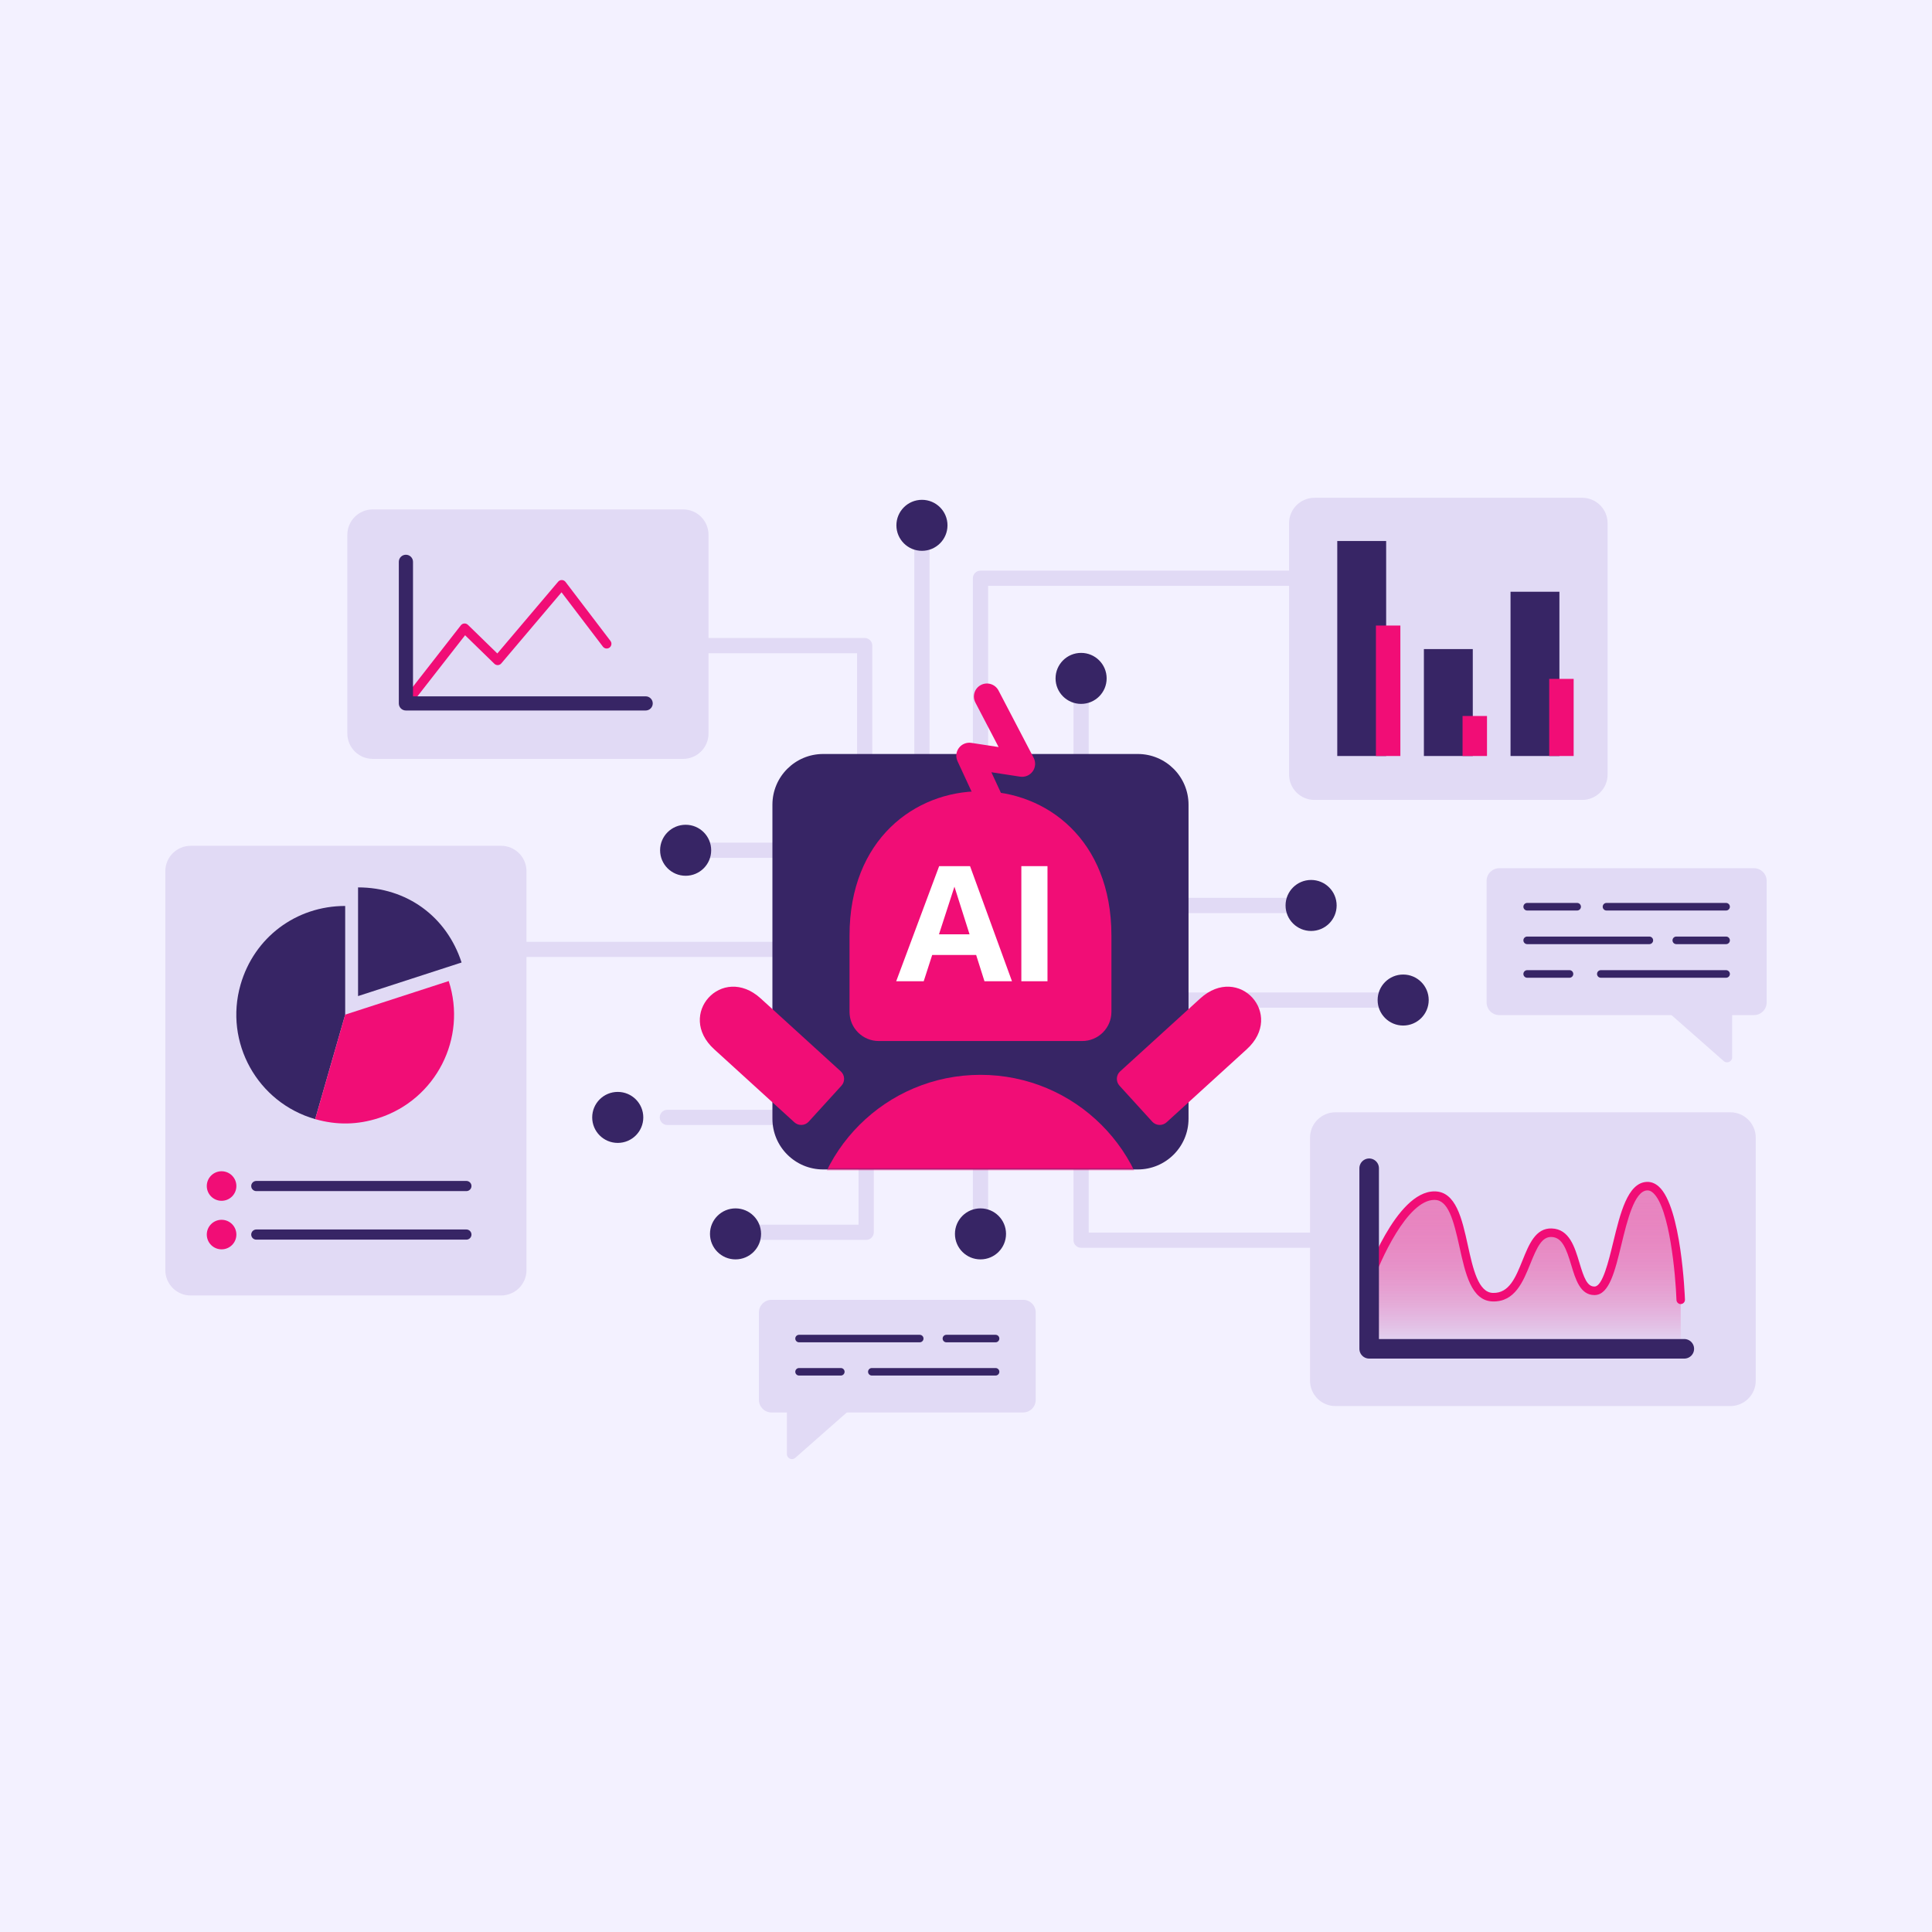 <svg width="608" height="608" viewBox="0 0 608 608" fill="none" xmlns="http://www.w3.org/2000/svg">
<rect x="0" y="0" width="608" height="608" fill="#808080" stroke="none"/>
<g clip-path="url(#clip0_5_1407)">
<path d="M608 0H0V608H608V0Z" fill="#F3F1FF"/>
<path d="M253.006 354.041H210.019C208.693 354.041 207.622 352.972 207.622 351.648C207.622 350.325 208.693 349.255 210.019 349.255H253.006C254.332 349.255 255.403 350.325 255.403 351.648C255.403 352.972 254.332 354.041 253.006 354.041Z" fill="#E1DAF5"/>
<path d="M194.405 359.674C198.845 359.674 202.444 356.081 202.444 351.648C202.444 347.215 198.845 343.622 194.405 343.622C189.965 343.622 186.366 347.215 186.366 351.648C186.366 356.081 189.965 359.674 194.405 359.674Z" fill="#372565"/>
<path d="M260.268 269.972H217.28C215.954 269.972 214.883 268.903 214.883 267.579C214.883 266.256 215.954 265.186 217.28 265.186H260.268C261.593 265.186 262.664 266.256 262.664 267.579C262.664 268.903 261.593 269.972 260.268 269.972Z" fill="#E1DAF5"/>
<path d="M215.772 275.605C220.211 275.605 223.81 272.012 223.81 267.579C223.81 263.147 220.211 259.553 215.772 259.553C211.332 259.553 207.733 263.147 207.733 267.579C207.733 272.012 211.332 275.605 215.772 275.605Z" fill="#372565"/>
<path d="M308.558 389.197C307.233 389.197 306.162 388.128 306.162 386.804V343.883C306.162 342.559 307.233 341.49 308.558 341.49C309.884 341.49 310.955 342.559 310.955 343.883V386.804C310.955 388.128 309.884 389.197 308.558 389.197Z" fill="#E1DAF5"/>
<path d="M308.558 396.33C312.998 396.33 316.597 392.736 316.597 388.304C316.597 383.871 312.998 380.277 308.558 380.277C304.119 380.277 300.52 383.871 300.52 388.304C300.52 392.736 304.119 396.33 308.558 396.33Z" fill="#372565"/>
<path d="M272.584 390.194H231.47C230.144 390.194 229.073 389.125 229.073 387.802C229.073 386.478 230.144 385.409 231.47 385.409H270.187V343.883C270.187 342.559 271.258 341.49 272.584 341.49C273.909 341.49 274.98 342.559 274.98 343.883V387.802C274.98 389.125 273.909 390.194 272.584 390.194Z" fill="#E1DAF5"/>
<path d="M231.47 396.33C235.91 396.33 239.509 392.736 239.509 388.304C239.509 383.871 235.91 380.277 231.47 380.277C227.03 380.277 223.431 383.871 223.431 388.304C223.431 392.736 227.03 396.33 231.47 396.33Z" fill="#372565"/>
<path d="M340.223 260.31C338.897 260.31 337.826 259.24 337.826 257.917V214.995C337.826 213.672 338.897 212.603 340.223 212.603C341.548 212.603 342.619 213.672 342.619 214.995V257.917C342.619 259.24 341.548 260.31 340.223 260.31Z" fill="#E1DAF5"/>
<path d="M340.223 221.515C344.662 221.515 348.261 217.922 348.261 213.489C348.261 209.057 344.662 205.463 340.223 205.463C335.783 205.463 332.184 209.057 332.184 213.489C332.184 217.922 335.783 221.515 340.223 221.515Z" fill="#372565"/>
<path d="M290.137 260.31C288.811 260.31 287.74 259.24 287.74 257.917V169.251C287.74 167.928 288.811 166.858 290.137 166.858C291.462 166.858 292.533 167.928 292.533 169.251V257.917C292.533 259.24 291.462 260.31 290.137 260.31Z" fill="#E1DAF5"/>
<path d="M290.136 173.346C294.576 173.346 298.175 169.752 298.175 165.32C298.175 160.887 294.576 157.293 290.136 157.293C285.697 157.293 282.098 160.887 282.098 165.32C282.098 169.752 285.697 173.346 290.136 173.346Z" fill="#372565"/>
<path d="M411.094 287.341H362.98C361.654 287.341 360.583 286.272 360.583 284.949C360.583 283.625 361.654 282.556 362.98 282.556H411.094C412.42 282.556 413.491 283.625 413.491 284.949C413.491 286.272 412.42 287.341 411.094 287.341Z" fill="#E1DAF5"/>
<path d="M412.603 292.975C417.042 292.975 420.641 289.381 420.641 284.949C420.641 280.516 417.042 276.922 412.603 276.922C408.163 276.922 404.564 280.516 404.564 284.949C404.564 289.381 408.163 292.975 412.603 292.975Z" fill="#372565"/>
<path d="M440.068 317.112H362.98C361.654 317.112 360.583 316.042 360.583 314.719C360.583 313.395 361.654 312.326 362.98 312.326H440.068C441.394 312.326 442.465 313.395 442.465 314.719C442.465 316.042 441.394 317.112 440.068 317.112Z" fill="#E1DAF5"/>
<path d="M441.577 322.738C446.016 322.738 449.615 319.145 449.615 314.712C449.615 310.28 446.016 306.686 441.577 306.686C437.137 306.686 433.538 310.28 433.538 314.712C433.538 319.145 437.137 322.738 441.577 322.738Z" fill="#372565"/>
<path d="M272.113 245.659C270.788 245.659 269.717 244.59 269.717 243.266V205.561H210.547C209.222 205.561 208.151 204.492 208.151 203.168C208.151 201.845 209.222 200.775 210.547 200.775H272.113C273.439 200.775 274.51 201.845 274.51 203.168V243.266C274.51 244.59 273.439 245.659 272.113 245.659Z" fill="#E1DAF5"/>
<path d="M253.006 301.157H154.702C153.376 301.157 152.305 300.088 152.305 298.764C152.305 297.441 153.376 296.372 154.702 296.372H253.006C254.332 296.372 255.403 297.441 255.403 298.764C255.403 300.088 254.332 301.157 253.006 301.157Z" fill="#E1DAF5"/>
<path d="M424.579 392.679H340.222C338.897 392.679 337.826 391.609 337.826 390.286V355.867C337.826 354.543 338.897 353.474 340.222 353.474C341.548 353.474 342.619 354.543 342.619 355.867V387.893H424.579C425.904 387.893 426.975 388.962 426.975 390.286C426.975 391.609 425.904 392.679 424.579 392.679Z" fill="#E1DAF5"/>
<path d="M308.558 268.577C307.232 268.577 306.161 267.508 306.161 266.184V181.972C306.161 180.648 307.232 179.579 308.558 179.579H413.739C415.064 179.579 416.135 180.648 416.135 181.972C416.135 183.295 415.064 184.365 413.739 184.365H310.954V266.177C310.954 267.501 309.884 268.57 308.558 268.57V268.577Z" fill="#E1DAF5"/>
<path d="M358.05 237.281H259.06C250.234 237.281 243.08 244.424 243.08 253.235V352.072C243.08 360.883 250.234 368.026 259.06 368.026H358.05C366.875 368.026 374.029 360.883 374.029 352.072V253.235C374.029 244.424 366.875 237.281 358.05 237.281Z" fill="#372565"/>
<mask id="mask0_5_1407" style="mask-type:luminance" maskUnits="userSpaceOnUse" x="243" y="237" width="132" height="132">
<path d="M358.05 237.281H259.06C250.234 237.281 243.08 244.424 243.08 253.235V352.072C243.08 360.883 250.234 368.026 259.06 368.026H358.05C366.875 368.026 374.029 360.883 374.029 352.072V253.235C374.029 244.424 366.875 237.281 358.05 237.281Z" fill="white"/>
</mask>
<g mask="url(#mask0_5_1407)">
<path d="M362.392 391.994H254.724C254.724 362.308 278.82 338.25 308.551 338.25C338.283 338.25 362.392 362.308 362.392 391.994Z" fill="#F10D76"/>
</g>
<path d="M349.763 294.409C349.763 233.877 267.346 233.877 267.346 294.409V318.429C267.346 323.501 271.46 327.609 276.541 327.609H340.569C345.649 327.609 349.763 323.501 349.763 318.429V294.409Z" fill="#F10D76"/>
<path d="M307.2 300.531H293.362L290.692 308.799H282.033L295.55 272.574H305.273L318.471 308.799H309.812L307.193 300.531H307.2ZM305.117 294.024L300.363 279.035L295.498 294.024H305.117Z" fill="white"/>
<path d="M329.644 308.799H321.416V272.574H329.644V308.799Z" fill="white"/>
<path d="M313.201 259.514C311.653 259.514 310.164 258.634 309.472 257.134L301.329 239.543C300.696 238.174 300.866 236.57 301.773 235.364C302.681 234.158 304.183 233.551 305.672 233.78L314.265 235.097L306.952 221.092C305.907 219.083 306.684 216.612 308.695 215.563C310.706 214.52 313.181 215.295 314.233 217.304L325.288 238.474C326 239.843 325.889 241.499 324.988 242.751C324.087 244.003 322.559 244.648 321.031 244.414L311.986 243.025L316.923 253.692C317.877 255.745 316.975 258.177 314.918 259.129C314.363 259.384 313.776 259.507 313.201 259.507V259.514Z" fill="#F10D76"/>
<path d="M362.601 352.972L352.303 341.666C351.115 340.362 351.213 338.347 352.512 337.161L377.738 314.191C389.838 303.205 404.44 319.231 392.339 330.217L367.12 353.187C365.814 354.374 363.79 354.282 362.601 352.978V352.972Z" fill="#F10D76"/>
<path d="M254.508 352.972L264.806 341.666C265.995 340.362 265.897 338.347 264.597 337.161L239.371 314.191C227.271 303.205 212.67 319.231 224.77 330.217L249.989 353.187C251.295 354.374 253.32 354.282 254.508 352.978V352.972Z" fill="#F10D76"/>
<path d="M551.968 273.226H471.831C469.623 273.226 467.834 275.012 467.834 277.216V315.462C467.834 317.666 469.623 319.452 471.831 319.452H551.968C554.175 319.452 555.965 317.666 555.965 315.462V277.216C555.965 275.012 554.175 273.226 551.968 273.226Z" fill="#E1DAF5"/>
<path d="M521.368 315.351H545.112V332.721C545.112 334.096 543.486 334.827 542.454 333.92L521.368 315.351Z" fill="#E1DAF5"/>
<path d="M543.198 286.539H505.565C504.906 286.539 504.37 286.005 504.37 285.346C504.37 284.688 504.906 284.153 505.565 284.153H543.198C543.858 284.153 544.393 284.688 544.393 285.346C544.393 286.005 543.858 286.539 543.198 286.539Z" fill="#372565"/>
<path d="M496.325 286.539H480.607C479.948 286.539 479.412 286.005 479.412 285.346C479.412 284.688 479.948 284.153 480.607 284.153H496.325C496.985 284.153 497.52 284.688 497.52 285.346C497.52 286.005 496.985 286.539 496.325 286.539Z" fill="#372565"/>
<path d="M543.198 297.121H527.533C526.873 297.121 526.338 296.587 526.338 295.928C526.338 295.27 526.873 294.735 527.533 294.735H543.198C543.858 294.735 544.393 295.27 544.393 295.928C544.393 296.587 543.858 297.121 543.198 297.121Z" fill="#372565"/>
<path d="M519.043 297.121H480.607C479.948 297.121 479.412 296.587 479.412 295.928C479.412 295.27 479.948 294.735 480.607 294.735H519.043C519.703 294.735 520.238 295.27 520.238 295.928C520.238 296.587 519.703 297.121 519.043 297.121Z" fill="#372565"/>
<path d="M543.198 307.697H503.782C503.123 307.697 502.587 307.162 502.587 306.504C502.587 305.845 503.123 305.311 503.782 305.311H543.198C543.858 305.311 544.393 305.845 544.393 306.504C544.393 307.162 543.858 307.697 543.198 307.697Z" fill="#372565"/>
<path d="M493.916 307.697H480.607C479.948 307.697 479.412 307.162 479.412 306.504C479.412 305.845 479.948 305.311 480.607 305.311H493.916C494.575 305.311 495.111 305.845 495.111 306.504C495.111 307.162 494.575 307.697 493.916 307.697Z" fill="#372565"/>
<path d="M321.984 409.057H242.787C240.605 409.057 238.836 410.823 238.836 413.001V440.555C238.836 442.733 240.605 444.499 242.787 444.499H321.984C324.166 444.499 325.935 442.733 325.935 440.555V413.001C325.935 410.823 324.166 409.057 321.984 409.057Z" fill="#E1DAF5"/>
<path d="M271.101 440.444H247.638V457.611C247.638 458.967 249.245 459.691 250.264 458.791L271.101 440.444Z" fill="#E1DAF5"/>
<path d="M313.312 422.423H297.829C297.176 422.423 296.647 421.895 296.647 421.243C296.647 420.591 297.176 420.062 297.829 420.062H313.312C313.965 420.062 314.494 420.591 314.494 421.243C314.494 421.895 313.965 422.423 313.312 422.423Z" fill="#372565"/>
<path d="M289.444 422.423H251.459C250.806 422.423 250.277 421.895 250.277 421.243C250.277 420.591 250.806 420.062 251.459 420.062H289.444C290.097 420.062 290.626 420.591 290.626 421.243C290.626 421.895 290.097 422.423 289.444 422.423Z" fill="#372565"/>
<path d="M313.312 432.881H274.36C273.707 432.881 273.178 432.353 273.178 431.701C273.178 431.049 273.707 430.521 274.36 430.521H313.312C313.965 430.521 314.494 431.049 314.494 431.701C314.494 432.353 313.965 432.881 313.312 432.881Z" fill="#372565"/>
<path d="M264.61 432.881H251.459C250.806 432.881 250.277 432.353 250.277 431.701C250.277 431.049 250.806 430.521 251.459 430.521H264.61C265.263 430.521 265.792 431.049 265.792 431.701C265.792 432.353 265.263 432.881 264.61 432.881Z" fill="#372565"/>
<path d="M544.537 350.038H420.262C415.848 350.038 412.269 353.611 412.269 358.018V434.504C412.269 438.912 415.848 442.485 420.262 442.485H544.537C548.951 442.485 552.53 438.912 552.53 434.504V358.018C552.53 353.611 548.951 350.038 544.537 350.038Z" fill="#E1DAF5"/>
<path d="M430.501 403.658C430.501 403.658 440.049 376.274 451.424 376.274C462.799 376.274 458.418 407.948 469.8 408.235C481.175 408.522 479.464 387.658 488.28 387.945C497.096 388.232 494.503 406.501 501.902 406.214C509.3 405.927 508.856 373.849 518.247 373.282C527.637 372.714 528.93 409.05 528.93 409.05V423.994H430.874C430.874 423.994 430.756 403.906 430.508 403.658H430.501Z" fill="url(#paint0_linear_5_1407)"/>
<path d="M528.923 410.393C528.205 410.393 527.611 409.826 527.585 409.102C527.31 401.331 525.449 380.128 520.251 375.414C519.611 374.833 518.985 374.566 518.318 374.618C514.335 374.859 512.082 384.137 510.273 391.59C508.216 400.066 506.44 407.381 501.947 407.551C501.869 407.551 501.791 407.551 501.719 407.551C497.311 407.551 495.816 402.589 494.497 398.201C492.897 392.881 491.597 389.379 488.234 389.275C485.256 389.203 483.748 392.366 481.632 397.614C479.34 403.3 476.741 409.748 469.767 409.565C463.034 409.396 461.147 400.789 459.312 392.463C457.399 383.766 455.714 377.604 451.424 377.604C442.876 377.604 434.335 396.721 431.762 404.089C431.52 404.786 430.756 405.151 430.057 404.91C429.359 404.669 428.993 403.906 429.235 403.208C429.639 402.054 439.232 374.925 451.424 374.925C458.196 374.925 460.089 383.544 461.924 391.877C463.531 399.199 465.196 406.768 469.832 406.879C474.965 407.029 476.989 401.95 479.151 396.604C481.169 391.603 483.239 386.426 488.319 386.595C493.863 386.771 495.561 392.431 497.056 397.425C498.467 402.119 499.486 404.949 501.843 404.871C504.318 404.773 506.179 397.106 507.674 390.951C509.901 381.784 512.206 372.304 518.155 371.945C519.553 371.867 520.865 372.362 522.047 373.431C529.139 379.86 530.21 407.811 530.255 408.998C530.282 409.735 529.707 410.354 528.969 410.38C528.949 410.38 528.936 410.38 528.923 410.38V410.393Z" fill="#F10D76"/>
<path d="M430.874 367.648V424.47H530.053" stroke="#372565" stroke-width="6.15" stroke-linecap="round" stroke-linejoin="round"/>
<path d="M157.693 266.177H60.022C55.607 266.177 52.029 269.75 52.029 274.158V399.707C52.029 404.115 55.607 407.688 60.022 407.688H157.693C162.107 407.688 165.686 404.115 165.686 399.707V274.158C165.686 269.75 162.107 266.177 157.693 266.177Z" fill="#E1DAF5"/>
<path d="M108.632 319.309L99.189 352.189C81.003 346.98 70.489 328.039 75.701 309.881C79.965 295.028 93.156 285.105 108.632 285.105V319.309Z" fill="#372565"/>
<path d="M108.632 319.309L141.211 308.74C147.055 326.703 137.208 346.002 119.217 351.837C112.504 354.015 105.974 354.126 99.189 352.189L108.632 319.309Z" fill="#F10D76"/>
<path d="M112.68 313.467V279.263C127.967 279.263 140.538 288.378 145.259 302.898L112.68 313.467Z" fill="#372565"/>
<path d="M69.732 377.891C72.303 377.891 74.388 375.81 74.388 373.242C74.388 370.675 72.303 368.594 69.732 368.594C67.161 368.594 65.076 370.675 65.076 373.242C65.076 375.81 67.161 377.891 69.732 377.891Z" fill="#F10D76"/>
<path d="M146.774 374.84H80.657C79.775 374.84 79.057 374.123 79.057 373.242C79.057 372.362 79.775 371.645 80.657 371.645H146.774C147.656 371.645 148.374 372.362 148.374 373.242C148.374 374.123 147.656 374.84 146.774 374.84Z" fill="#372565"/>
<path d="M69.732 393.168C72.303 393.168 74.388 391.086 74.388 388.519C74.388 385.951 72.303 383.87 69.732 383.87C67.161 383.87 65.076 385.951 65.076 388.519C65.076 391.086 67.161 393.168 69.732 393.168Z" fill="#F10D76"/>
<path d="M146.774 390.116H80.657C79.775 390.116 79.057 389.399 79.057 388.519C79.057 387.639 79.775 386.921 80.657 386.921H146.774C147.656 386.921 148.374 387.639 148.374 388.519C148.374 389.399 147.656 390.116 146.774 390.116Z" fill="#372565"/>
<path d="M497.912 156.655H413.667C409.253 156.655 405.674 160.228 405.674 164.635V243.755C405.674 248.163 409.253 251.736 413.667 251.736H497.912C502.326 251.736 505.905 248.163 505.905 243.755V164.635C505.905 160.228 502.326 156.655 497.912 156.655Z" fill="#E1DAF5"/>
<path d="M436.222 170.255H420.837V237.913H436.222V170.255Z" fill="#372565"/>
<path d="M463.485 204.264H448.1V237.913H463.485V204.264Z" fill="#372565"/>
<path d="M490.748 186.223H475.364V237.913H490.748V186.223Z" fill="#372565"/>
<path d="M440.695 196.857H433.003V237.913H440.695V196.857Z" fill="#F10D76"/>
<path d="M467.958 225.323H460.266V237.913H467.958V225.323Z" fill="#F10D76"/>
<path d="M495.228 213.646H487.536V237.913H495.228V213.646Z" fill="#F10D76"/>
<path d="M214.975 160.312H117.304C112.89 160.312 109.311 163.885 109.311 168.293V230.839C109.311 235.247 112.89 238.82 117.304 238.82H214.975C219.389 238.82 222.968 235.247 222.968 230.839V168.293C222.968 163.885 219.389 160.312 214.975 160.312Z" fill="#E1DAF5"/>
<path d="M127.739 222.852C127.419 222.852 127.099 222.748 126.825 222.539C126.178 222.037 126.061 221.098 126.564 220.453L145.037 196.779C145.298 196.446 145.69 196.237 146.108 196.211C146.526 196.179 146.944 196.335 147.251 196.629L156.511 205.646L175.644 183.067C175.938 182.721 176.349 182.532 176.819 182.539C177.27 182.552 177.694 182.767 177.969 183.126L192.113 201.701C192.609 202.353 192.485 203.286 191.826 203.788C191.173 204.283 190.239 204.159 189.736 203.501L176.715 186.399L157.751 208.782C157.484 209.095 157.098 209.29 156.687 209.31C156.276 209.33 155.871 209.18 155.577 208.886L146.363 199.915L128.908 222.278C128.614 222.656 128.176 222.852 127.732 222.852H127.739Z" fill="#F10D76"/>
<path d="M203.188 223.595H127.739C126.505 223.595 125.506 222.598 125.506 221.366V176.808C125.506 175.576 126.505 174.578 127.739 174.578C128.973 174.578 129.972 175.576 129.972 176.808V219.136H203.188C204.422 219.136 205.421 220.133 205.421 221.366C205.421 222.598 204.422 223.595 203.188 223.595Z" fill="#372565"/>
</g>
<defs>
<linearGradient id="paint0_linear_5_1407" x1="479.712" y1="424.001" x2="479.712" y2="373.275" gradientUnits="userSpaceOnUse">
<stop stop-color="#E1DAF5"/>
<stop offset="1" stop-color="#F10D76" stop-opacity="0.4"/>
</linearGradient>
<clipPath id="clip0_5_1407">
<rect width="608" height="608" fill="white"/>
</clipPath>
</defs>
</svg>
